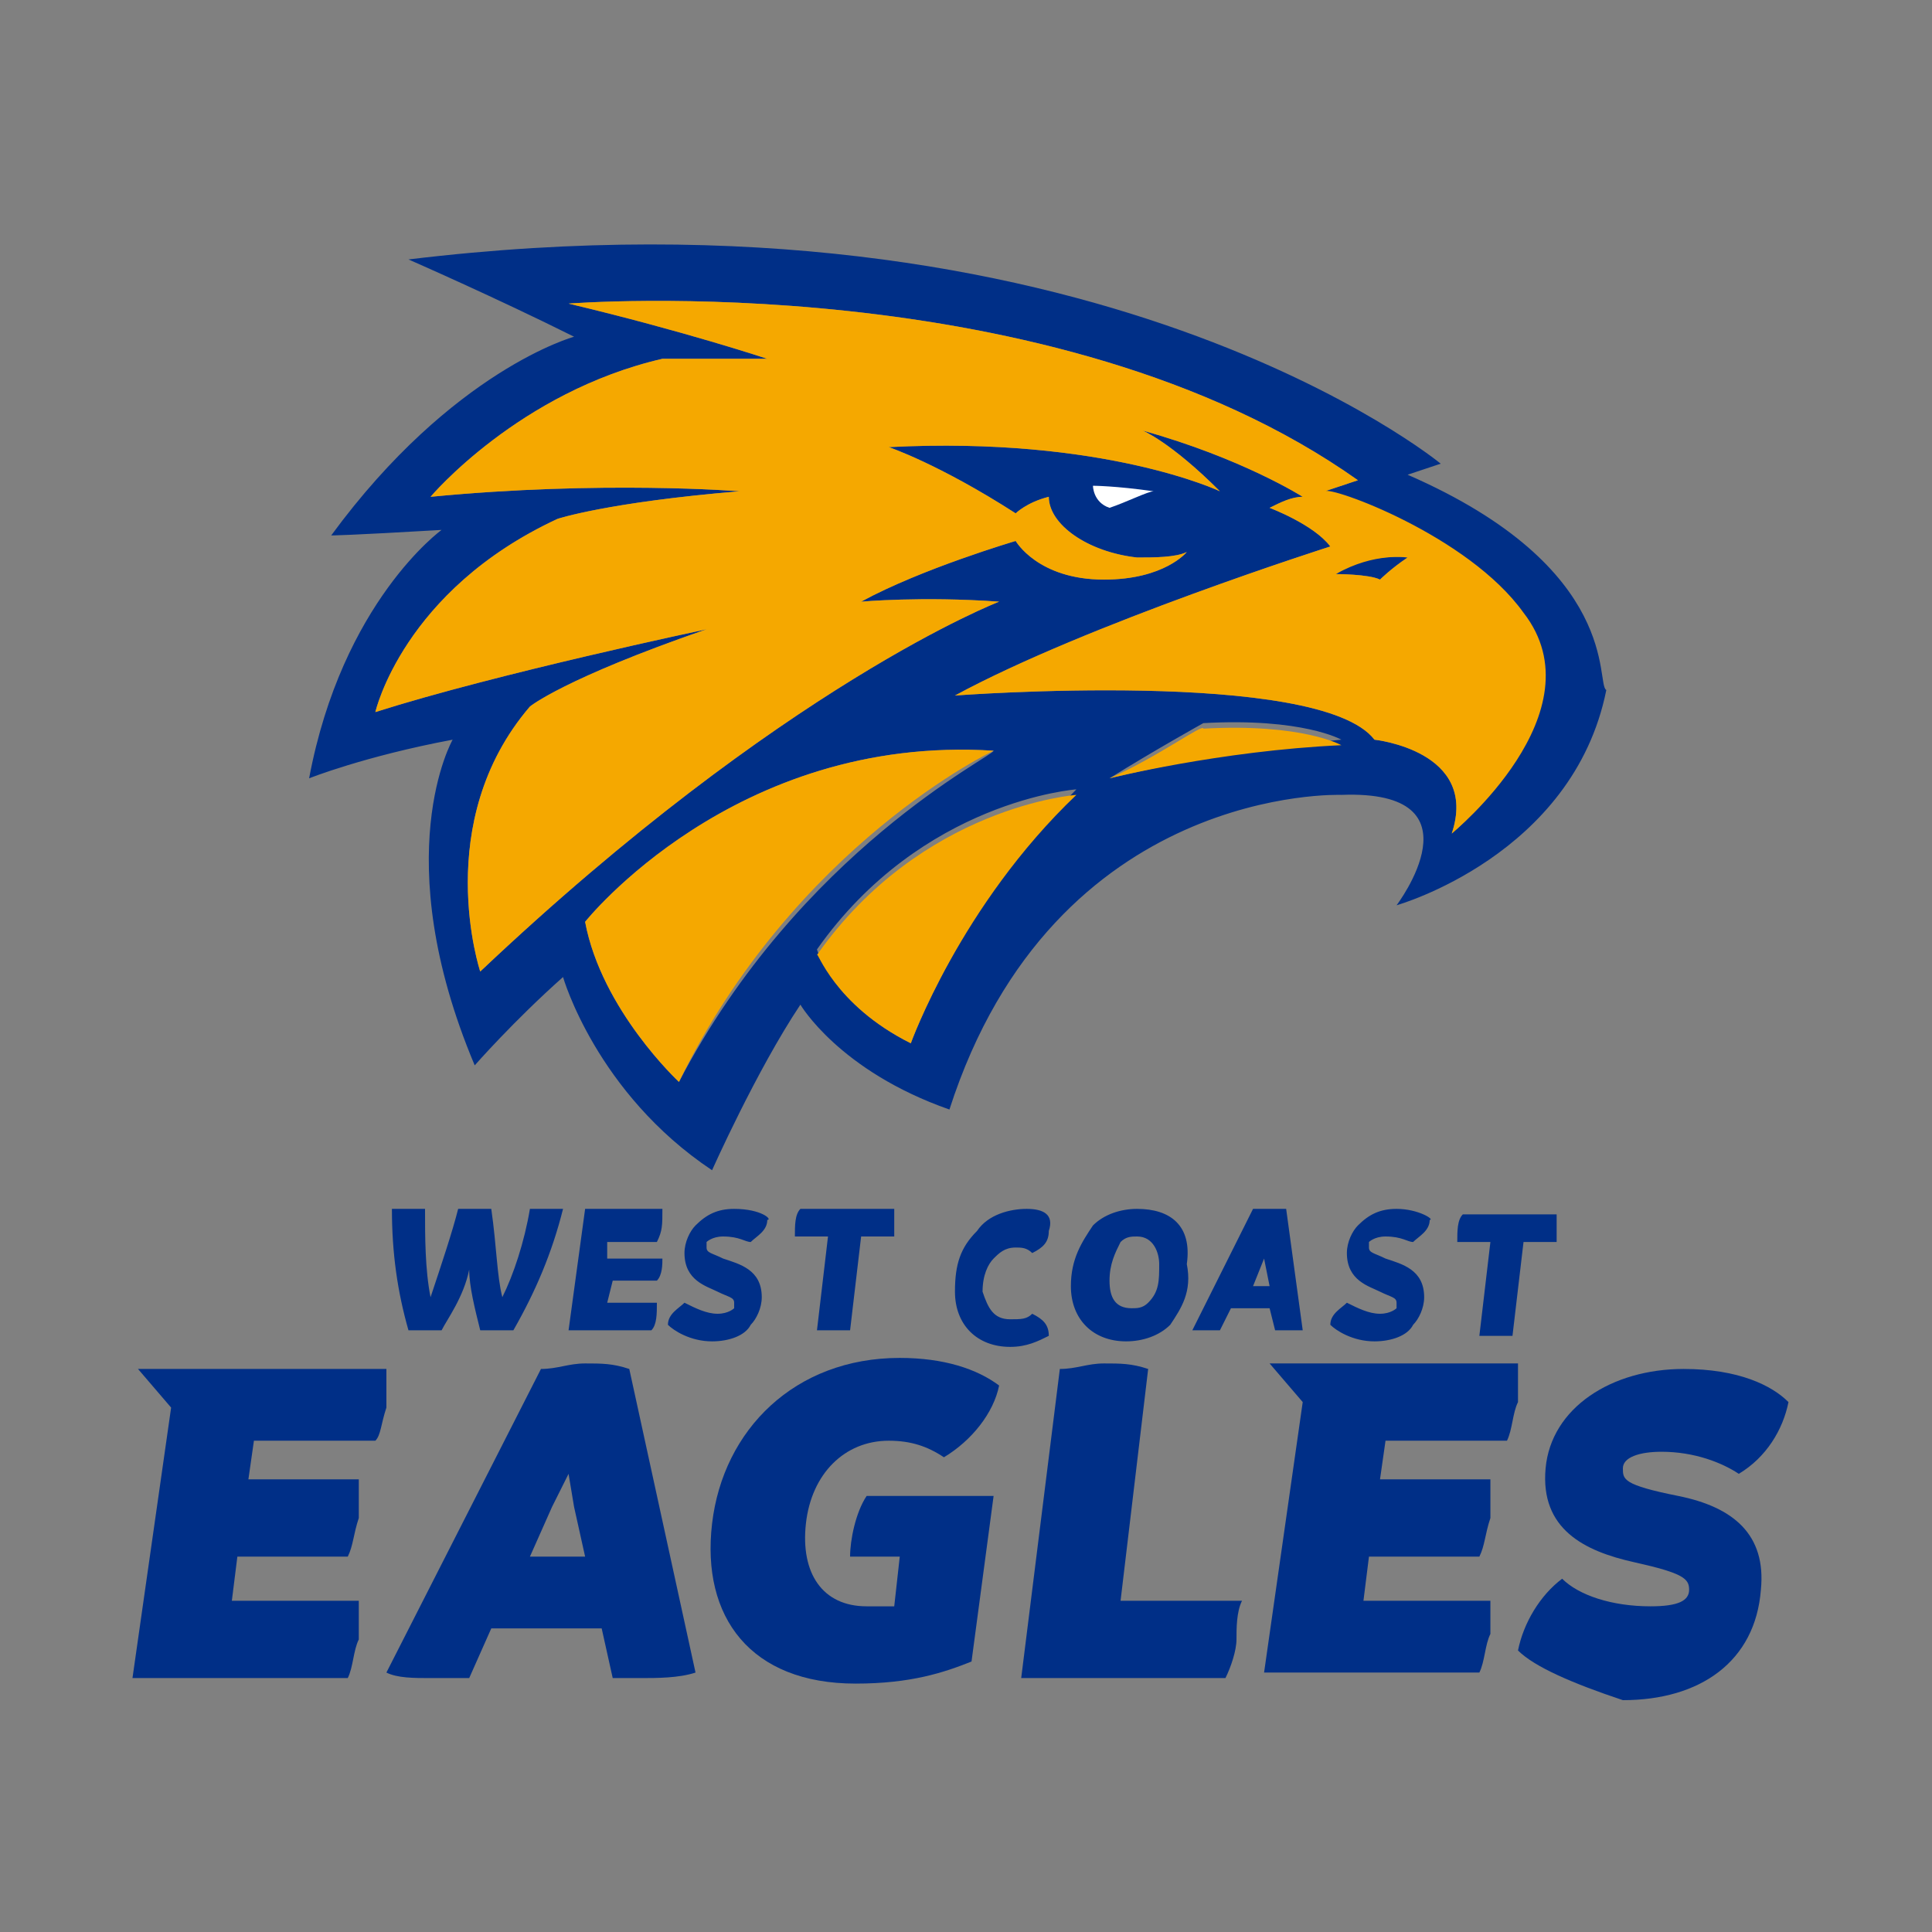 <?xml version="1.0" encoding="utf-8"?>
<!-- Generator: Adobe Illustrator 24.0.1, SVG Export Plug-In . SVG Version: 6.00 Build 0)  -->
<svg version="1.1" id="Layer_1" xmlns="http://www.w3.org/2000/svg" xmlns:xlink="http://www.w3.org/1999/xlink" x="0px" y="0px"
	 viewBox="0 0 35 35" style="enable-background:new 0 0 35 35;" xml:space="preserve">
<rect x="0" y="0" width="35" height="35" fill="#808080" stroke="none"/>
<style type="text/css">
	.st0{fill:#002F87;}
	.st1{fill:#FFFFFF;}
	.st2{fill:#F5A800;}
</style>
<g>
	<path class="st0" d="M24.2,10.4c0,0,0.6,0,0.8,0.1c0,0,0.2-0.2,0.5-0.4C25.5,10.1,24.8,10,24.2,10.4"/>
	<path class="st0" d="M25.5,8.6c0,0,0.3-0.1,0.6-0.2c0,0-6.3-5.2-18.7-3.7c0,0,1.6,0.7,3,1.4c0,0-2.2,0.6-4.4,3.6c0,0,0.3,0,2-0.1
		c0,0-1.8,1.3-2.4,4.5c0,0,1-0.4,2.6-0.7c0,0-1.2,2.1,0.4,5.9c0,0,0.7-0.8,1.6-1.6c0,0,0.6,2.1,2.7,3.5c0,0,0.8-1.8,1.6-3
		c0,0,0.7,1.2,2.7,1.9c1.9-5.9,7.1-5.7,7.1-5.7c2.6-0.1,1,2,1,2s3.2-0.9,3.8-3.9C28.9,12.4,29.4,10.3,25.5,8.6 M12.3,19.6
		c0,0-1.4-1.3-1.7-2.9c0,0,2.7-3.4,7.4-3.1C18,13.7,14.5,15.4,12.3,19.6z M16.5,18.9c-1.4-0.7-1.7-1.7-1.7-1.7
		c1.9-2.7,4.7-2.9,4.7-2.9C17.4,16.4,16.5,18.9,16.5,18.9z M20.1,14.1c0.8-0.5,1.7-1,1.7-1c1.8-0.1,2.5,0.3,2.5,0.3
		C22.1,13.6,20.1,14.1,20.1,14.1z M26.3,15.1c0.5-1.5-1.4-1.7-1.4-1.7c-1-1.3-7.6-0.8-7.6-0.8c2.4-1.3,6.8-2.7,6.8-2.7
		C23.8,9.5,23,9.2,23,9.2C23.2,9.1,23.4,9,23.6,9c0,0-1.1-0.7-2.9-1.2c0,0,0.5,0.2,1.4,1.1c0,0-2.1-1-6-0.8c0,0,0.9,0.3,2.3,1.2
		c0,0,0.2-0.2,0.6-0.3c0,0.5,0.7,1,1.6,1.1c0.3,0,0.7,0,0.9-0.1c0,0-0.4,0.5-1.5,0.5c-1.2,0-1.6-0.7-1.6-0.7s-1.7,0.5-2.8,1.1
		c0,0,1.1-0.1,2.5,0c0,0-3.9,1.5-9.4,6.7c0,0-0.9-2.7,0.9-4.8c0,0,0.6-0.5,3.2-1.4c0,0-3.8,0.8-6,1.5c0,0,0.5-2.2,3.3-3.5
		c0,0,0.9-0.3,3.3-0.5c0,0-2.5-0.2-5.6,0.1c0,0,1.6-1.9,4.2-2.5c0,0,0.3,0,1.9,0c0,0-1.5-0.5-3.6-1c0,0,8.8-0.7,14.3,3.2
		c0,0-0.3,0.1-0.6,0.2c0,0,2.5,0.9,3.5,2.2C29,12.8,26.3,15.1,26.3,15.1z"/>
	<path class="st0" d="M12.6,30.3c-0.3,0.1-0.7,0.1-1,0.1c-0.2,0-0.4,0-0.5,0l-0.2-0.9H8.9l-0.4,0.9c-0.2,0-0.5,0-0.7,0
		c-0.3,0-0.6,0-0.8-0.1l2.8-5.5c0.3,0,0.5-0.1,0.8-0.1c0.3,0,0.5,0,0.8,0.1L12.6,30.3 M10.6,28.2l-0.2-0.9l-0.1-0.6L10,27.3
		l-0.4,0.9H10.6z"/>
	<path class="st0" d="M22.4,29.7c0,0.2-0.1,0.5-0.2,0.7h-3.7l0.7-5.6c0.3,0,0.5-0.1,0.8-0.1c0.3,0,0.5,0,0.8,0.1L20.3,29h2.2
		C22.4,29.2,22.4,29.5,22.4,29.7"/>
	<path class="st0" d="M27.5,29.9c0.1-0.5,0.4-1,0.8-1.3c0.3,0.3,0.9,0.5,1.6,0.5c0.5,0,0.7-0.1,0.7-0.3c0-0.2-0.1-0.3-1-0.5
		c-0.9-0.2-1.7-0.6-1.6-1.7c0.1-1.1,1.2-1.8,2.5-1.8c1,0,1.6,0.3,1.9,0.6c-0.1,0.5-0.4,1-0.9,1.3c-0.3-0.2-0.8-0.4-1.4-0.4
		c-0.4,0-0.7,0.1-0.7,0.3c0,0.2,0,0.3,1,0.5c1,0.2,1.6,0.7,1.5,1.7c-0.1,1.3-1.1,2-2.5,2C28.5,30.5,27.8,30.2,27.5,29.9"/>
	<path class="st0" d="M27,29h-2.3l0.1-0.8h2c0.1-0.2,0.1-0.4,0.2-0.7c0-0.2,0-0.5,0-0.7h-2l0.1-0.7h2.2c0.1-0.2,0.1-0.5,0.2-0.7
		c0-0.2,0-0.5,0-0.7H23l0.6,0.7l-0.7,4.9h3.9c0.1-0.2,0.1-0.5,0.2-0.7C27,29.5,27,29.2,27,29"/>
	<path class="st0" d="M6.5,29H4.2l0.1-0.8h2c0.1-0.2,0.1-0.4,0.2-0.7c0-0.2,0-0.5,0-0.7h-2l0.1-0.7h2.2C6.9,26,6.9,25.8,7,25.5
		c0-0.2,0-0.5,0-0.7H2.5l0.6,0.7l-0.7,4.9h3.9c0.1-0.2,0.1-0.5,0.2-0.7C6.5,29.5,6.5,29.2,6.5,29"/>
	<path class="st0" d="M15.7,27.1c-0.2,0.3-0.3,0.8-0.3,1.1h0.9l-0.1,0.9c-0.1,0-0.3,0-0.5,0c-0.8,0-1.2-0.6-1.1-1.5
		c0.1-0.9,0.7-1.5,1.5-1.5c0.4,0,0.7,0.1,1,0.3c0.5-0.3,0.9-0.8,1-1.3c-0.4-0.3-1-0.5-1.8-0.5c-1.9,0-3.2,1.3-3.4,3
		c-0.2,1.7,0.7,2.9,2.6,2.9c1,0,1.6-0.2,2.1-0.4l0.4-3H15.7"/>
	<path class="st0" d="M28.2,22L28.2,22l-1.7,0l0,0c-0.1,0.1-0.1,0.3-0.1,0.5l0,0H27l-0.2,1.7l0,0c0.1,0,0.2,0,0.3,0s0.2,0,0.3,0l0,0
		l0.2-1.7h0.6l0,0C28.2,22.3,28.2,22.1,28.2,22 M25.3,21.9c-0.3,0-0.5,0.1-0.7,0.3c-0.1,0.1-0.2,0.3-0.2,0.5c0,0.5,0.4,0.6,0.6,0.7
		c0.2,0.1,0.3,0.1,0.3,0.2c0,0.1,0,0.1,0,0.1c0,0-0.1,0.1-0.3,0.1c-0.2,0-0.4-0.1-0.6-0.2l0,0l0,0c-0.1,0.1-0.3,0.2-0.3,0.4l0,0l0,0
		c0.1,0.1,0.4,0.3,0.8,0.3c0.3,0,0.6-0.1,0.7-0.3c0.1-0.1,0.2-0.3,0.2-0.5c0-0.5-0.4-0.6-0.7-0.7c-0.2-0.1-0.3-0.1-0.3-0.2
		c0,0,0-0.1,0-0.1c0,0,0.1-0.1,0.3-0.1c0.3,0,0.4,0.1,0.5,0.1l0,0l0,0c0.1-0.1,0.3-0.2,0.3-0.4l0,0l0,0C26,22.1,25.7,21.9,25.3,21.9
		 M22.7,23.3l0.2-0.5l0-0.1l0,0.1l0.1,0.5H22.7z M23.3,21.9c-0.1,0-0.2,0-0.3,0c-0.1,0-0.2,0-0.3,0l0,0l-1.1,2.2l0,0
		c0.1,0,0.2,0,0.3,0c0.1,0,0.2,0,0.2,0l0,0l0.2-0.4h0.7l0.1,0.4l0,0c0.1,0,0.1,0,0.2,0c0.1,0,0.2,0,0.3,0l0,0L23.3,21.9L23.3,21.9z
		 M20.8,23.6c-0.1,0.1-0.2,0.1-0.3,0.1c-0.3,0-0.4-0.2-0.4-0.5c0-0.3,0.1-0.5,0.2-0.7c0.1-0.1,0.2-0.1,0.3-0.1
		c0.3,0,0.4,0.3,0.4,0.5C21,23.2,21,23.4,20.8,23.6 M20.6,21.9c-0.3,0-0.6,0.1-0.8,0.3c-0.2,0.3-0.4,0.6-0.4,1.1c0,0.6,0.4,1,1,1
		c0.3,0,0.6-0.1,0.8-0.3c0.2-0.3,0.4-0.6,0.3-1.1C21.6,22.2,21.2,21.9,20.6,21.9 M18.6,21.9c-0.3,0-0.7,0.1-0.9,0.4
		c-0.3,0.3-0.4,0.6-0.4,1.1c0,0.6,0.4,1,1,1c0.3,0,0.5-0.1,0.7-0.2l0,0l0,0c0-0.2-0.1-0.3-0.3-0.4l0,0l0,0c-0.1,0.1-0.2,0.1-0.4,0.1
		c-0.3,0-0.4-0.2-0.5-0.5c0-0.3,0.1-0.5,0.2-0.6c0.1-0.1,0.2-0.2,0.4-0.2c0.1,0,0.2,0,0.3,0.1l0,0l0,0c0.2-0.1,0.3-0.2,0.3-0.4l0,0
		l0,0C19.1,22,18.9,21.9,18.6,21.9 M16.2,21.9h-1.7l0,0c-0.1,0.1-0.1,0.3-0.1,0.5l0,0H15l-0.2,1.7l0,0c0.1,0,0.2,0,0.3,0
		c0.1,0,0.2,0,0.3,0l0,0l0.2-1.7h0.6l0,0C16.2,22.3,16.2,22.1,16.2,21.9L16.2,21.9z M13.3,21.9c-0.3,0-0.5,0.1-0.7,0.3
		c-0.1,0.1-0.2,0.3-0.2,0.5c0,0.5,0.4,0.6,0.6,0.7c0.2,0.1,0.3,0.1,0.3,0.2c0,0.1,0,0.1,0,0.1c0,0-0.1,0.1-0.3,0.1
		c-0.2,0-0.4-0.1-0.6-0.2l0,0l0,0c-0.1,0.1-0.3,0.2-0.3,0.4l0,0l0,0c0.1,0.1,0.4,0.3,0.8,0.3c0.3,0,0.6-0.1,0.7-0.3
		c0.1-0.1,0.2-0.3,0.2-0.5c0-0.5-0.4-0.6-0.7-0.7c-0.2-0.1-0.3-0.1-0.3-0.2c0,0,0-0.1,0-0.1c0,0,0.1-0.1,0.3-0.1
		c0.3,0,0.4,0.1,0.5,0.1l0,0l0,0c0.1-0.1,0.3-0.2,0.3-0.4l0,0l0,0C14,22.1,13.8,21.9,13.3,21.9 M12,21.9h-1.4l-0.3,2.2h1.5l0,0
		c0.1-0.1,0.1-0.3,0.1-0.5l0,0h-0.9l0.1-0.4h0.8l0,0c0.1-0.1,0.1-0.3,0.1-0.4l0,0H11l0-0.3h0.9l0,0C12,22.3,12,22.2,12,21.9L12,21.9
		z M9.7,21.9c-0.1,0-0.1,0-0.1,0l0,0l0,0c-0.1,0.6-0.3,1.2-0.5,1.6c-0.1-0.4-0.1-0.9-0.2-1.6l0,0l0,0c-0.1,0-0.2,0-0.3,0
		c-0.1,0-0.2,0-0.3,0l0,0l0,0c-0.1,0.4-0.3,1-0.5,1.6c-0.1-0.5-0.1-1.1-0.1-1.6l0,0l0,0c0,0-0.1,0-0.2,0c-0.1,0-0.3,0-0.4,0l0,0l0,0
		c0,0.8,0.1,1.5,0.3,2.2l0,0l0,0c0.1,0,0.2,0,0.3,0c0.1,0,0.2,0,0.3,0l0,0l0,0c0.1-0.2,0.4-0.6,0.5-1.1c0,0.3,0.1,0.7,0.2,1.1l0,0
		l0,0c0.1,0,0.2,0,0.3,0c0.1,0,0.2,0,0.3,0l0,0l0,0c0.4-0.7,0.7-1.4,0.9-2.2l0,0l0,0C10,21.9,9.8,21.9,9.7,21.9"/>
	<path class="st1" d="M20.1,9.2c-0.3-0.1-0.3-0.4-0.3-0.4s0.4,0,1.1,0.1C20.8,8.9,20.4,9.1,20.1,9.2"/>
	<path class="st2" d="M10.6,16.7c0,0,2.7-3.4,7.4-3.1c0,0-3.6,1.7-5.7,6C12.3,19.6,10.9,18.3,10.6,16.7 M16.5,18.9
		c0,0,0.9-2.5,3-4.5c0,0-2.8,0.2-4.7,2.9C14.8,17.2,15.1,18.2,16.5,18.9 M20.1,14.1c0,0,2-0.5,4.2-0.6c0,0-0.7-0.4-2.5-0.3
		C21.8,13.1,21,13.7,20.1,14.1 M25,10.5c0,0,0.2-0.2,0.5-0.4c0,0-0.6-0.1-1.3,0.3C24.2,10.4,24.8,10.4,25,10.5 M27.6,11.1
		c1.4,1.8-1.3,4-1.3,4c0.5-1.5-1.4-1.7-1.4-1.7c-1-1.3-7.6-0.8-7.6-0.8c2.4-1.3,6.8-2.7,6.8-2.7C23.8,9.5,23,9.2,23,9.2
		C23.2,9.1,23.4,9,23.6,9c0,0-1.1-0.7-2.9-1.2c0,0,0.5,0.2,1.4,1.1c0,0-2.1-1-6-0.8c0,0,0.9,0.3,2.3,1.2c0,0,0.2-0.2,0.6-0.3
		c0,0.5,0.7,1,1.6,1.1c0.3,0,0.7,0,0.9-0.1c0,0-0.4,0.5-1.5,0.5c-1.2,0-1.6-0.7-1.6-0.7s-1.7,0.5-2.8,1.1c0,0,1.1-0.1,2.5,0
		c0,0-3.9,1.5-9.4,6.7c0,0-0.9-2.7,0.9-4.8c0,0,0.6-0.5,3.2-1.4c0,0-3.8,0.8-6,1.5c0,0,0.5-2.2,3.3-3.5c0,0,0.9-0.3,3.3-0.5
		c0,0-2.5-0.2-5.6,0.1c0,0,1.6-1.9,4.2-2.5c0,0,0.3,0,1.9,0c0,0-1.5-0.5-3.6-1c0,0,8.8-0.7,14.3,3.2c0,0-0.3,0.1-0.6,0.2
		C24.1,8.8,26.6,9.7,27.6,11.1"/>
</g>
</svg>
